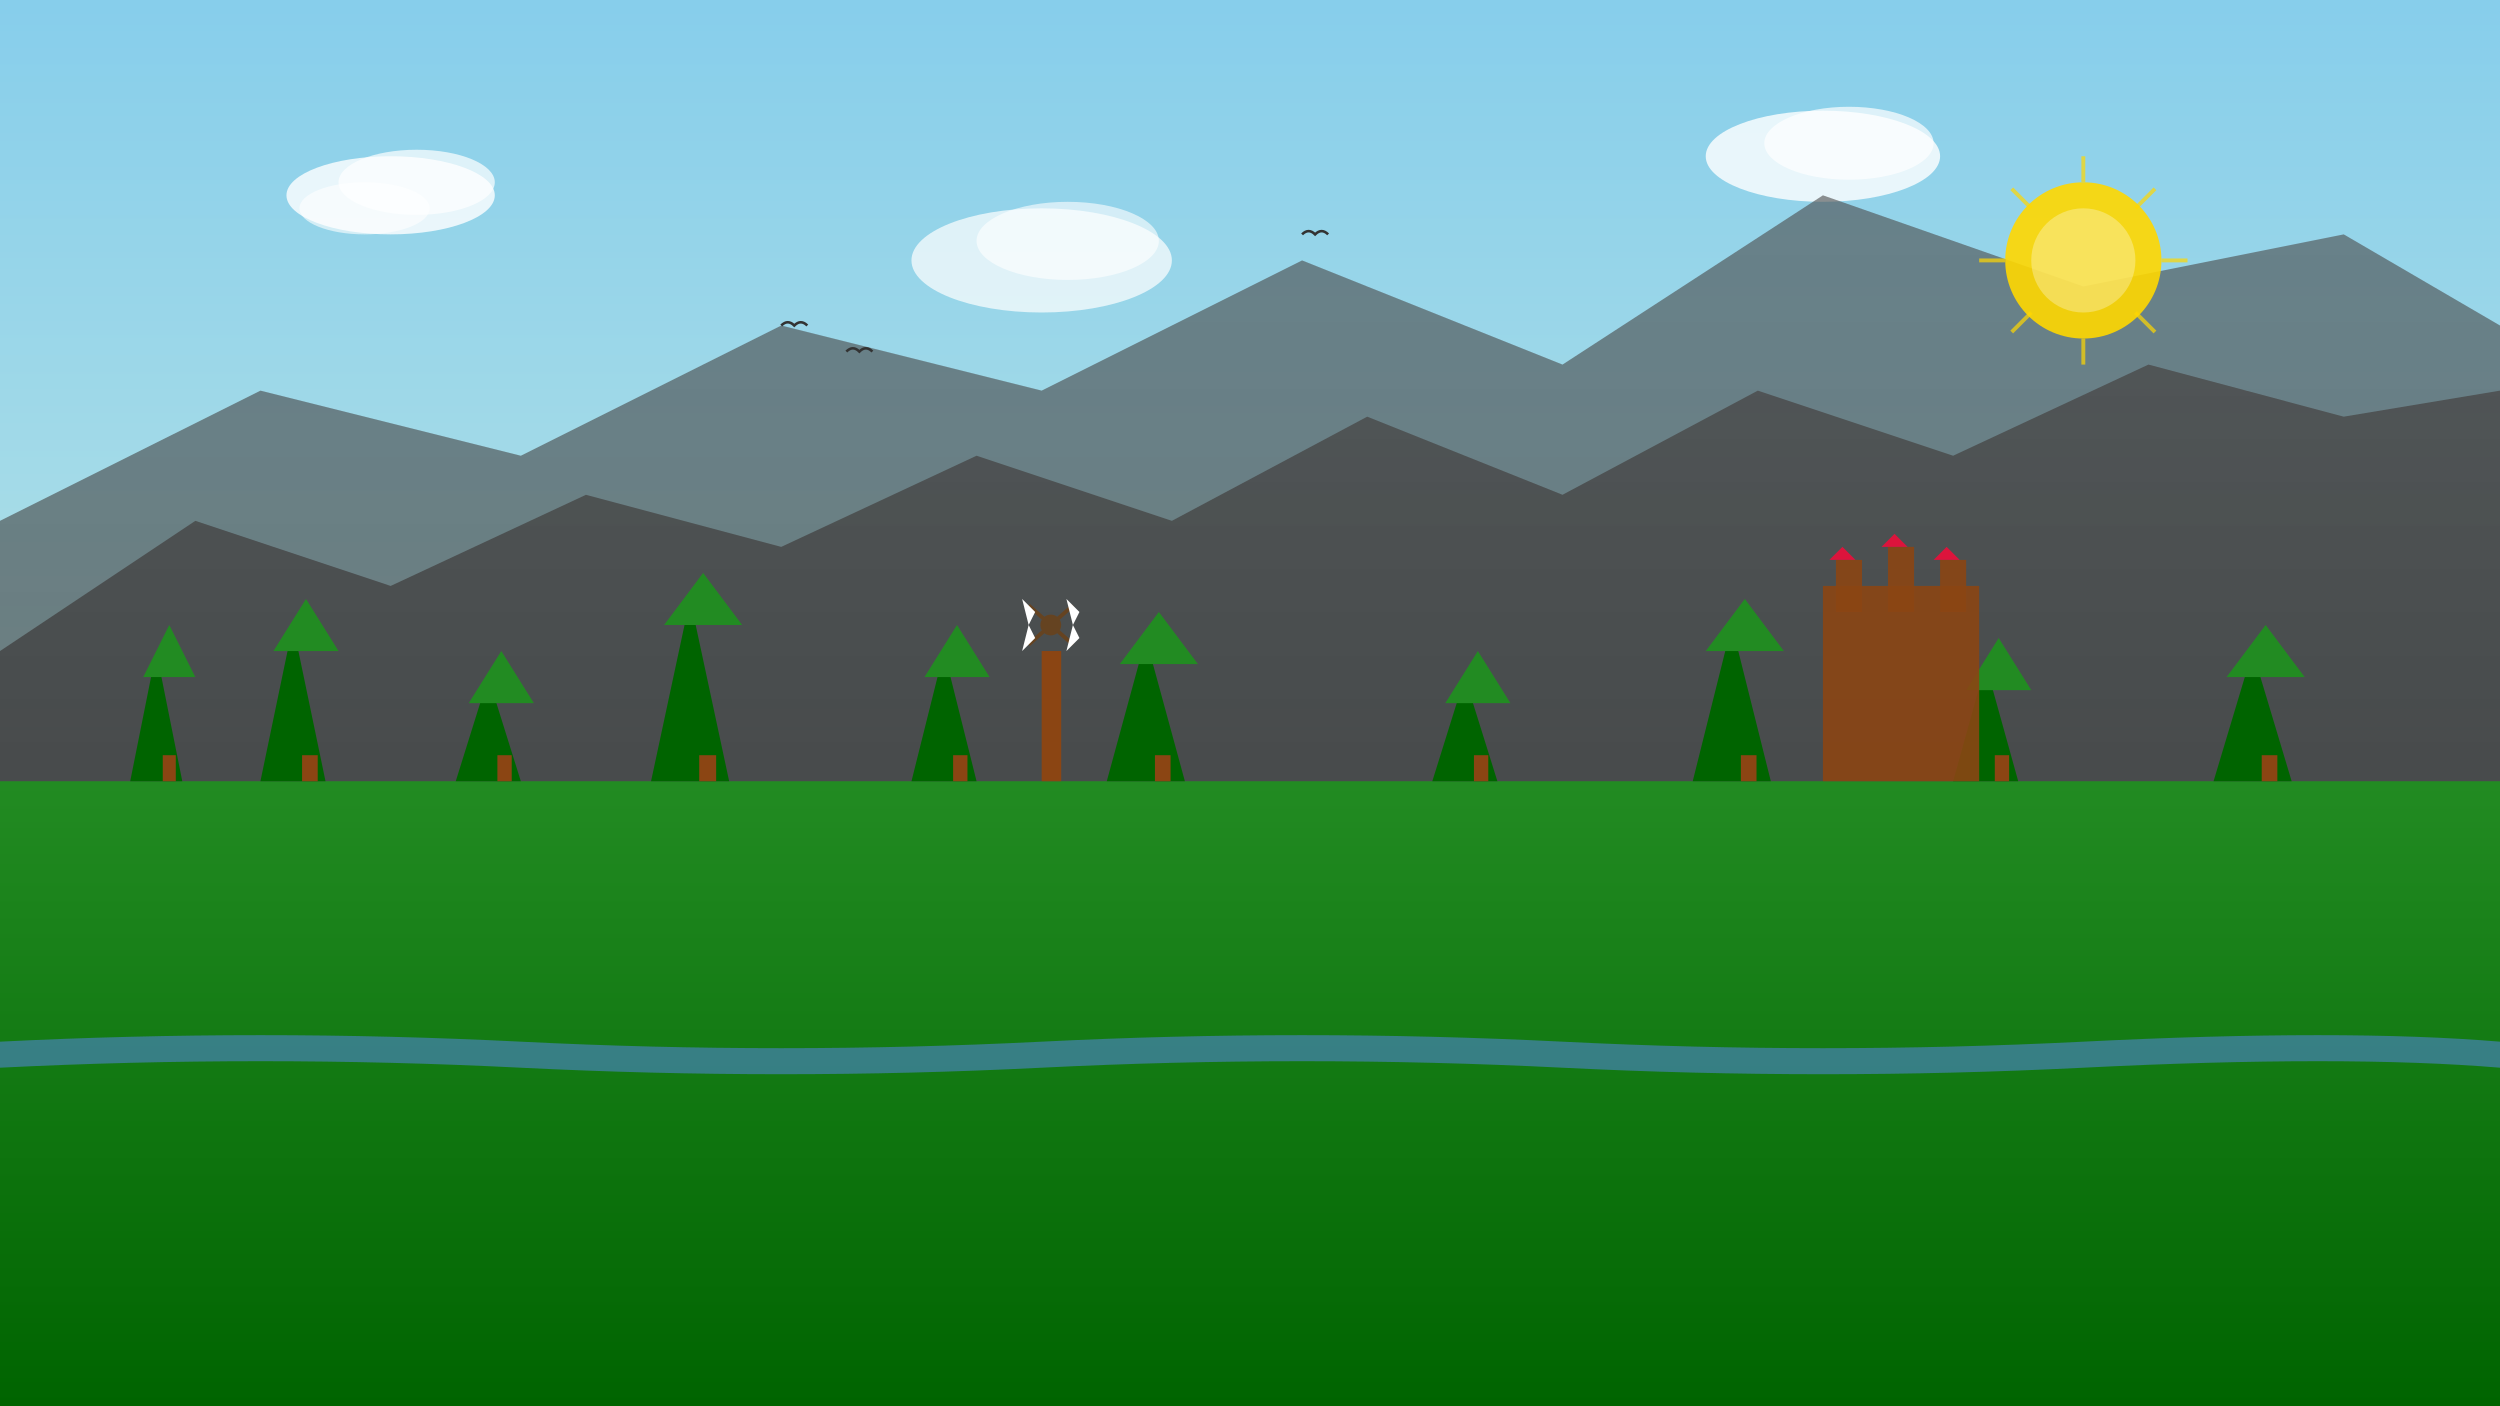 <svg width="1920" height="1080" viewBox="0 0 1920 1080" fill="none" xmlns="http://www.w3.org/2000/svg">
  <rect x="0" y="0" width="1920" height="1080" fill="#808080" stroke="none"/>
  <defs>
    <linearGradient id="skyGradient" x1="0%" y1="0%" x2="0%" y2="100%">
      <stop offset="0%" style="stop-color:#87CEEB;stop-opacity:1" />
      <stop offset="50%" style="stop-color:#B0E0E6;stop-opacity:1" />
      <stop offset="100%" style="stop-color:#F0F8FF;stop-opacity:1" />
    </linearGradient>
    <linearGradient id="mountainGradient" x1="0%" y1="0%" x2="0%" y2="100%">
      <stop offset="0%" style="stop-color:#4A4A4A;stop-opacity:1" />
      <stop offset="100%" style="stop-color:#2C2C2C;stop-opacity:1" />
    </linearGradient>
    <linearGradient id="forestGradient" x1="0%" y1="0%" x2="0%" y2="100%">
      <stop offset="0%" style="stop-color:#228B22;stop-opacity:1" />
      <stop offset="100%" style="stop-color:#006400;stop-opacity:1" />
    </linearGradient>
  </defs>
  
  <!-- Sky background -->
  <rect width="1920" height="1080" fill="url(#skyGradient)"/>
  
  <!-- Clouds -->
  <ellipse cx="300" cy="150" rx="80" ry="30" fill="#FFF" opacity="0.8"/>
  <ellipse cx="320" cy="140" rx="60" ry="25" fill="#FFF" opacity="0.7"/>
  <ellipse cx="280" cy="160" rx="50" ry="20" fill="#FFF" opacity="0.6"/>
  
  <ellipse cx="800" cy="200" rx="100" ry="40" fill="#FFF" opacity="0.7"/>
  <ellipse cx="820" cy="185" rx="70" ry="30" fill="#FFF" opacity="0.6"/>
  
  <ellipse cx="1400" cy="120" rx="90" ry="35" fill="#FFF" opacity="0.8"/>
  <ellipse cx="1420" cy="110" rx="65" ry="28" fill="#FFF" opacity="0.7"/>
  
  <!-- Distant mountains -->
  <path d="M0 400 L200 300 L400 350 L600 250 L800 300 L1000 200 L1200 280 L1400 150 L1600 220 L1800 180 L1920 250 L1920 1080 L0 1080 Z" fill="url(#mountainGradient)" opacity="0.6"/>
  
  <!-- Middle mountains -->
  <path d="M0 500 L150 400 L300 450 L450 380 L600 420 L750 350 L900 400 L1050 320 L1200 380 L1350 300 L1500 350 L1650 280 L1800 320 L1920 300 L1920 1080 L0 1080 Z" fill="url(#mountainGradient)" opacity="0.8"/>
  
  <!-- Forest silhouette -->
  <path d="M0 600 L1920 600 L1920 1080 L0 1080 Z" fill="url(#forestGradient)"/>
  
  <!-- Trees -->
  <path d="M100 600 L120 500 L140 600 Z" fill="#006400"/>
  <path d="M110 520 L130 480 L150 520 Z" fill="#228B22"/>
  <rect x="125" y="580" width="10" height="20" fill="#8B4513"/>
  
  <path d="M200 600 L225 480 L250 600 Z" fill="#006400"/>
  <path d="M210 500 L235 460 L260 500 Z" fill="#228B22"/>
  <rect x="232" y="580" width="12" height="20" fill="#8B4513"/>
  
  <path d="M350 600 L375 520 L400 600 Z" fill="#006400"/>
  <path d="M360 540 L385 500 L410 540 Z" fill="#228B22"/>
  <rect x="382" y="580" width="11" height="20" fill="#8B4513"/>
  
  <path d="M500 600 L530 460 L560 600 Z" fill="#006400"/>
  <path d="M510 480 L540 440 L570 480 Z" fill="#228B22"/>
  <rect x="537" y="580" width="13" height="20" fill="#8B4513"/>
  
  <path d="M700 600 L725 500 L750 600 Z" fill="#006400"/>
  <path d="M710 520 L735 480 L760 520 Z" fill="#228B22"/>
  <rect x="732" y="580" width="11" height="20" fill="#8B4513"/>
  
  <path d="M850 600 L880 490 L910 600 Z" fill="#006400"/>
  <path d="M860 510 L890 470 L920 510 Z" fill="#228B22"/>
  <rect x="887" y="580" width="12" height="20" fill="#8B4513"/>
  
  <path d="M1100 600 L1125 520 L1150 600 Z" fill="#006400"/>
  <path d="M1110 540 L1135 500 L1160 540 Z" fill="#228B22"/>
  <rect x="1132" y="580" width="11" height="20" fill="#8B4513"/>
  
  <path d="M1300 600 L1330 480 L1360 600 Z" fill="#006400"/>
  <path d="M1310 500 L1340 460 L1370 500 Z" fill="#228B22"/>
  <rect x="1337" y="580" width="12" height="20" fill="#8B4513"/>
  
  <path d="M1500 600 L1525 510 L1550 600 Z" fill="#006400"/>
  <path d="M1510 530 L1535 490 L1560 530 Z" fill="#228B22"/>
  <rect x="1532" y="580" width="11" height="20" fill="#8B4513"/>
  
  <path d="M1700 600 L1730 500 L1760 600 Z" fill="#006400"/>
  <path d="M1710 520 L1740 480 L1770 520 Z" fill="#228B22"/>
  <rect x="1737" y="580" width="12" height="20" fill="#8B4513"/>
  
  <!-- Polish castle silhouette -->
  <rect x="1400" y="450" width="120" height="150" fill="#8B4513" opacity="0.9"/>
  <rect x="1410" y="430" width="20" height="40" fill="#8B4513" opacity="0.9"/>
  <rect x="1450" y="420" width="20" height="50" fill="#8B4513" opacity="0.9"/>
  <rect x="1490" y="430" width="20" height="40" fill="#8B4513" opacity="0.9"/>
  <path d="M1405 430 L1415 420 L1425 430 Z" fill="#DC143C"/>
  <path d="M1445 420 L1455 410 L1465 420 Z" fill="#DC143C"/>
  <path d="M1485 430 L1495 420 L1505 430 Z" fill="#DC143C"/>
  
  <!-- River -->
  <path d="M0 800 Q200 790 400 800 Q600 810 800 800 Q1000 790 1200 800 Q1400 810 1600 800 Q1800 790 1920 800 L1920 820 Q1800 810 1600 820 Q1400 830 1200 820 Q1000 810 800 820 Q600 830 400 820 Q200 810 0 820 Z" fill="#4682B4" opacity="0.7"/>
  
  <!-- Birds -->
  <path d="M600 250 Q605 245 610 250 Q615 245 620 250" stroke="#333" stroke-width="2" fill="none"/>
  <path d="M650 270 Q655 265 660 270 Q665 265 670 270" stroke="#333" stroke-width="2" fill="none"/>
  <path d="M1000 180 Q1005 175 1010 180 Q1015 175 1020 180" stroke="#333" stroke-width="2" fill="none"/>
  
  <!-- Sun -->
  <circle cx="1600" cy="200" r="60" fill="#FFD700" opacity="0.9"/>
  <circle cx="1600" cy="200" r="40" fill="#FFF" opacity="0.3"/>
  
  <!-- Sun rays -->
  <path d="M1600 120 L1600 140 M1600 260 L1600 280 M1520 200 L1540 200 M1660 200 L1680 200" stroke="#FFD700" stroke-width="3" opacity="0.7"/>
  <path d="M1545 145 L1560 160 M1640 240 L1655 255 M1545 255 L1560 240 M1640 160 L1655 145" stroke="#FFD700" stroke-width="3" opacity="0.7"/>
  
  <!-- Traditional Polish windmill -->
  <rect x="800" y="500" width="15" height="100" fill="#8B4513"/>
  <circle cx="807" cy="480" r="8" fill="#654321"/>
  <path d="M807 480 L790 465 M807 480 L824 465 M807 480 L790 495 M807 480 L824 495" stroke="#654321" stroke-width="3"/>
  <path d="M785 460 L795 470 L790 480 Z" fill="#FFF"/>
  <path d="M819 460 L829 470 L824 480 Z" fill="#FFF"/>
  <path d="M785 500 L795 490 L790 480 Z" fill="#FFF"/>
  <path d="M819 500 L829 490 L824 480 Z" fill="#FFF"/>
</svg>
